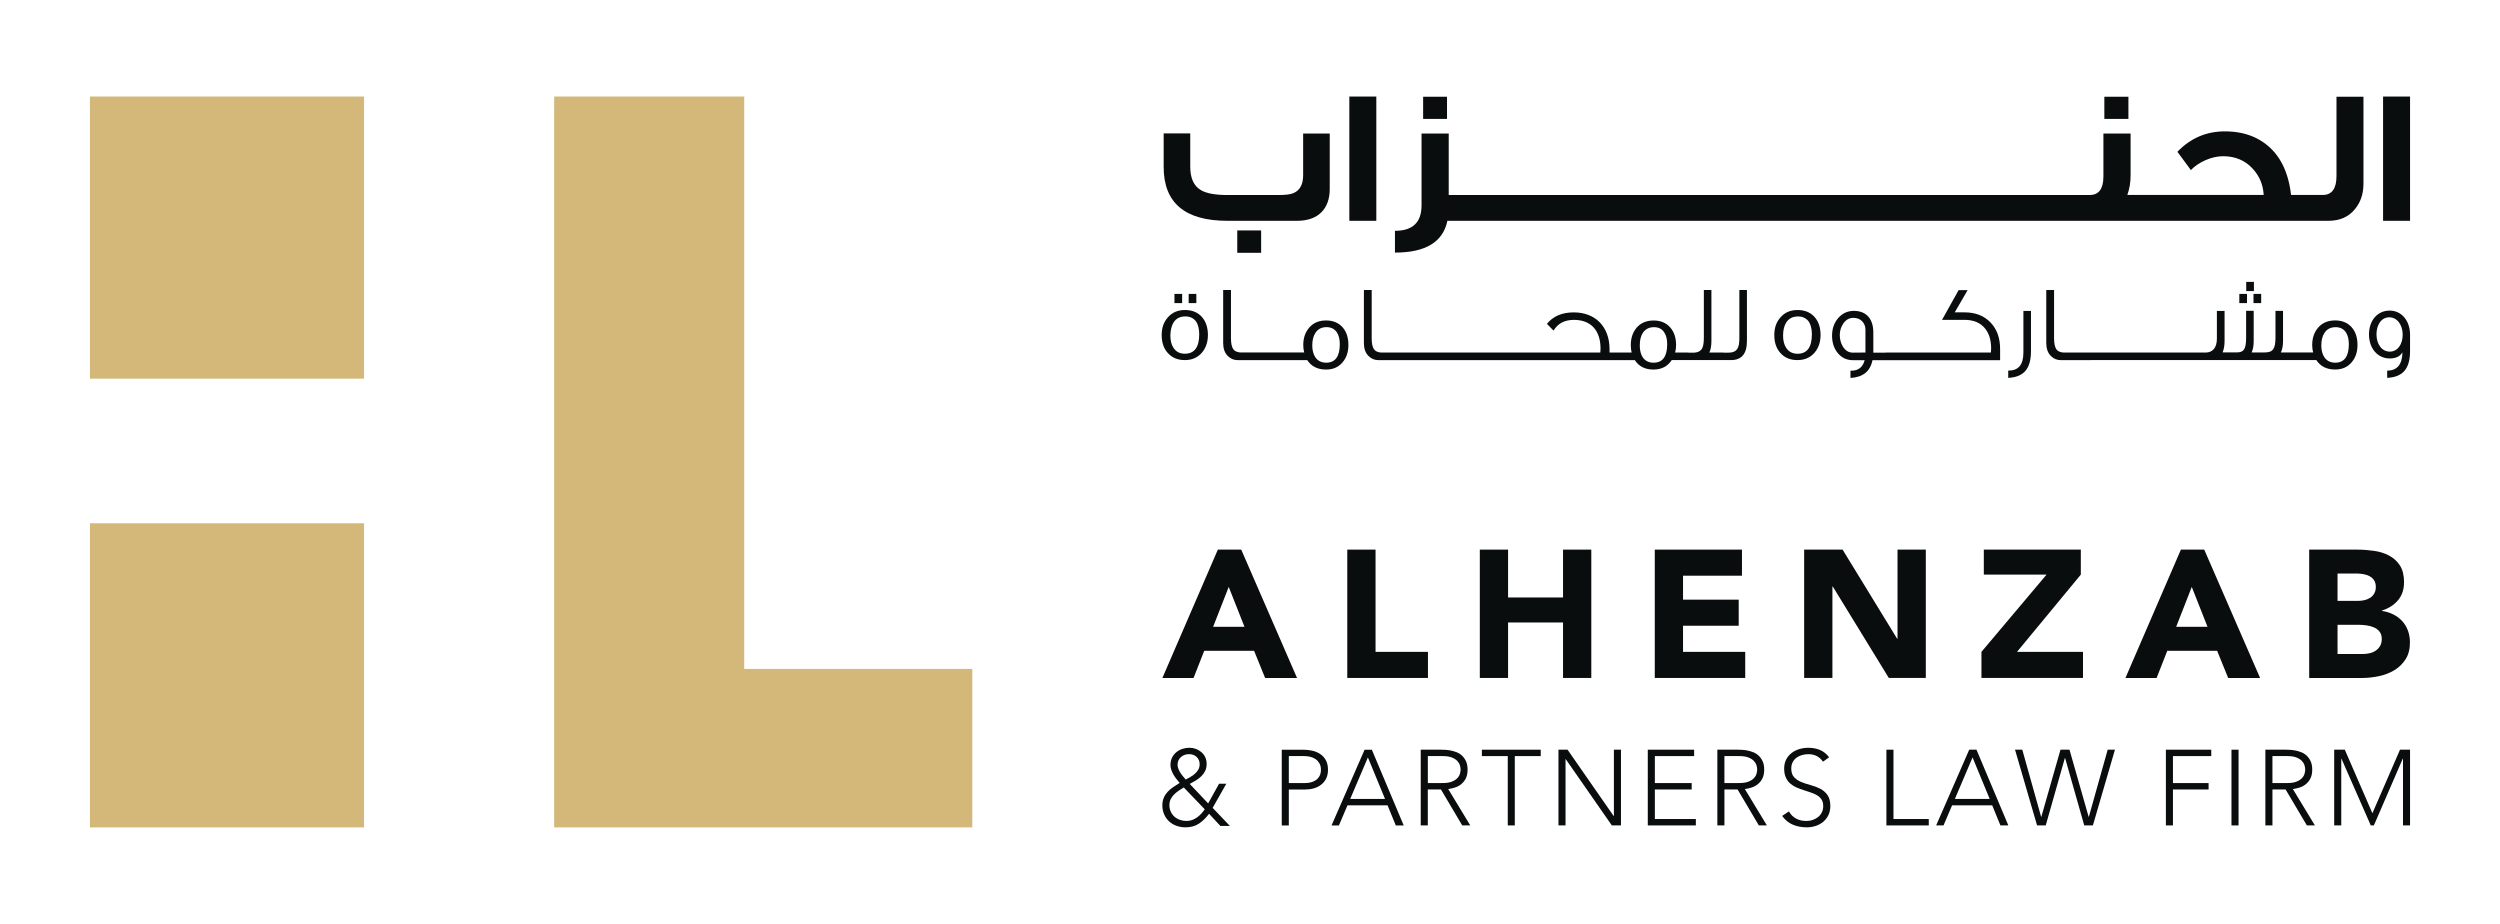 <?xml version="1.0" encoding="utf-8"?>
<!-- Generator: Adobe Illustrator 28.2.0, SVG Export Plug-In . SVG Version: 6.00 Build 0)  -->
<svg version="1.1" id="Layer_1" xmlns="http://www.w3.org/2000/svg" xmlns:xlink="http://www.w3.org/1999/xlink" x="0px" y="0px"
	 viewBox="0 0 644 238" style="enable-background:new 0 0 644 238;" xml:space="preserve">
<style type="text/css">
	.st0{fill:#D3B87A;}
	.st1{fill:#0A0D0D;}
</style>
<g>
	<path class="st0" d="M250.46,172.31v40.82H142.75V24.87h48.96v147.44H250.46z M93.78,24.87H23.17v72.68h70.61V24.87z M23.17,213.13
		h70.61v-78.34H23.17V213.13z"/>
	<g>
		<path class="st1" d="M316.18,56.88h17.97c5.36,0,8.39-3.03,8.39-8.19V34.4h-6.85v10.77c0,2.33-0.84,3.87-2.48,4.57
			c-0.75,0.35-2.09,0.5-4.07,0.5h-12.8c-3.23,0-5.51-0.4-6.95-1.24c-1.84-1.04-2.78-3.08-2.78-6v-8.64h-6.85v8.64
			C299.76,52.26,305.22,56.88,316.18,56.88z"/>
		<rect x="318.72" y="59.36" class="st1" width="6.15" height="5.76"/>
		<rect x="347.59" y="24.87" class="st1" width="6.95" height="32.01"/>
		<path class="st1" d="M372.85,56.88h6.2h1.49h4.47h0.8h9.03h0.79h9.03h0.8h9.03h0.8h9.03h0.79h9.03h0.8h9.03h0.8h9.03h0.79h9.03
			h0.8h9.03h0.8h9.03h0.79h9.03h0.8h5.09h0.8h9.03h0.79h9.03h0.8h14.33h0.89h20.29v0h40.49v0h4.36c2.93,0,5.21-0.99,6.85-3.03
			c1.44-1.74,2.18-3.92,2.18-6.55V24.92h-6.95v20.44c0,3.23-1.19,4.86-3.52,4.86h-5.11v0h-3.07c-0.84-7.34-3.97-12.26-9.28-14.79
			c-2.23-1.04-4.81-1.59-7.74-1.59c-4.81,0-8.88,1.74-12.26,5.26c1.64,2.23,2.78,3.77,3.47,4.71c1.94-2.03,5.31-3.57,8.29-3.57
			c3.13,0,5.71,1.09,7.64,3.22c1.74,1.89,2.68,4.12,2.83,6.75h-26.99v0h-8.14c0.55-1.54,0.84-3.18,0.84-5.01V34.4h-7v11.07
			c0,3.18-1.19,4.76-3.52,4.76h-3.67h-0.89h-14.33h-0.8h-9.03h-0.79h-9.03h-0.8h-5.09h-0.8h-9.03h-0.79h-9.03h-0.8h-9.03h-0.8h-9.03
			h-0.79h-9.03h-0.8h-9.03h-0.8h-9.03h-0.79h-9.03h-0.8h-9.03h-0.8h-9.03h-0.79h-9.03h-0.8h-4.47h-1.49h-5.85V34.4h-7v18.51
			c0,4.37-2.28,6.55-6.85,6.55v5.61C367.24,65.07,371.71,62.34,372.85,56.88z"/>
		<rect x="366.6" y="24.92" class="st1" width="6.15" height="5.71"/>
		<rect x="542.08" y="24.92" class="st1" width="6.2" height="5.71"/>
		<rect x="613.88" y="24.87" class="st1" width="6.95" height="32.01"/>
		<path class="st1" d="M305.22,92.76c1.81,0,3.29-0.64,4.38-1.9c1.03-1.2,1.56-2.74,1.56-4.58c0-1.87-0.5-3.4-1.5-4.58
			c-1.09-1.23-2.54-1.84-4.41-1.84c-1.81,0-3.29,0.61-4.38,1.87c-1.09,1.2-1.62,2.71-1.62,4.58c0,1.92,0.53,3.46,1.56,4.6
			C301.9,92.15,303.35,92.76,305.22,92.76z M302.34,83.02c0.67-1.01,1.67-1.51,3.01-1.51c1.25,0,2.18,0.48,2.82,1.4
			c0.5,0.81,0.75,1.9,0.75,3.21c0,3.32-1.23,5-3.71,5c-1.26,0-2.21-0.48-2.88-1.45c-0.56-0.81-0.84-1.9-0.84-3.21
			C301.51,85.03,301.79,83.89,302.34,83.02z"/>
		<rect x="302.54" y="75.71" class="st1" width="1.98" height="2.37"/>
		<rect x="306.2" y="75.71" class="st1" width="1.98" height="2.37"/>
		<path class="st1" d="M337.31,84.33c-1.06,1.2-1.59,2.71-1.59,4.55c0,0.7,0.08,1.34,0.25,1.92h-4.58v0h-4.86h-0.36h-5.13v0
			c-1.37,0-1.59,0-1.79-0.03c-0.75-0.11-1.28-0.39-1.59-0.87c-0.36-0.56-0.56-1.48-0.56-2.76V74.71h-2.01v13.62
			c0,1.48,0.39,2.59,1.2,3.38c0.7,0.7,1.54,1.06,2.54,1.06h1.81v0h5.52h0.36h5.52v0h4.71c1.06,1.62,2.68,2.43,4.83,2.43
			c1.78,0,3.21-0.61,4.27-1.87c1-1.17,1.5-2.65,1.5-4.47c0-1.84-0.47-3.35-1.45-4.49c-1.03-1.2-2.48-1.82-4.3-1.82
			S338.38,83.14,337.31,84.33z M344.4,85.65c0.48,0.75,0.73,1.76,0.73,3.01c0,3.18-1.17,4.77-3.51,4.77c-1.2,0-2.12-0.45-2.77-1.37
			c-0.53-0.78-0.81-1.82-0.81-3.07c0-1.37,0.28-2.43,0.81-3.24c0.64-0.98,1.59-1.48,2.87-1.48
			C342.89,84.28,343.79,84.73,344.4,85.65z"/>
		<path class="st1" d="M430.64,92.76h3.69v0h9.15v0h2.43c2.74,0,4.1-1.65,4.1-4.91V74.71h-1.95v12.28c0,1.28-0.14,2.17-0.42,2.68
			c-0.39,0.78-1.17,1.17-2.37,1.17h-1.31v-0.03h-3.63c0.36-0.75,0.53-1.76,0.53-2.96V74.71h-1.95v12.28c0,1.28-0.14,2.18-0.42,2.71
			c-0.39,0.76-1.17,1.15-2.37,1.15h-1.2v-0.03h-3.41c0.17-0.61,0.25-1.25,0.25-1.95c0-1.84-0.5-3.35-1.48-4.49
			c-1.03-1.2-2.48-1.82-4.3-1.82c-1.81,0-3.26,0.59-4.33,1.79c-1.03,1.2-1.56,2.71-1.56,4.55c0,0.7,0.09,1.34,0.22,1.92h-3.29v0
			h-2.4v-0.86c0-5.81-3.66-9.49-9.21-9.49c-3.04,0-5.33,0.98-6.92,2.96c0.87,0.87,1.43,1.43,1.7,1.73c1.11-1.84,2.87-2.76,5.25-2.76
			c4.38,0,6.86,2.71,6.86,7.42c0,0.31-0.03,0.64-0.06,1h-16.97v0h-4.89h-0.36h-5.16h-0.36h-5.16h-0.36h-5.16h-0.36h-5.16h-0.36
			h-5.16h-0.36h-5.13v0c-1.37,0-1.59,0-1.79-0.03c-0.75-0.11-1.28-0.39-1.59-0.87c-0.36-0.56-0.56-1.48-0.56-2.76V74.71h-2.01v13.62
			c0,1.48,0.39,2.59,1.2,3.38c0.7,0.7,1.54,1.06,2.54,1.06h1.81v0h5.52h0.36h5.16h0.36h5.16h0.36h5.16h0.36h5.16h0.36h5.16h0.36
			h5.53v0h21.77v0h3.46c1.03,1.62,2.65,2.43,4.8,2.43C428.01,95.19,429.58,94.38,430.64,92.76z M423.19,92.07
			c-0.53-0.78-0.78-1.82-0.78-3.07c0-1.37,0.25-2.43,0.78-3.24c0.64-0.98,1.62-1.48,2.88-1.48c1.2,0,2.06,0.45,2.65,1.37
			c0.5,0.75,0.75,1.76,0.75,3.01c0,3.18-1.17,4.77-3.51,4.77C424.75,93.43,423.83,92.99,423.19,92.07z"/>
		<path class="st1" d="M467.42,90.86c1.03-1.2,1.56-2.73,1.56-4.58c0-1.87-0.5-3.41-1.51-4.58c-1.09-1.23-2.54-1.84-4.41-1.84
			c-1.82,0-3.29,0.61-4.38,1.87c-1.09,1.2-1.62,2.71-1.62,4.58c0,1.93,0.53,3.46,1.56,4.61c1.09,1.23,2.54,1.84,4.41,1.84
			C464.85,92.76,466.33,92.12,467.42,90.86z M460.16,89.67c-0.56-0.81-0.84-1.9-0.84-3.21c0-1.42,0.28-2.57,0.84-3.43
			c0.67-1.01,1.67-1.51,3.01-1.51c1.26,0,2.18,0.48,2.82,1.4c0.5,0.81,0.75,1.9,0.75,3.21c0,3.32-1.23,5-3.71,5
			C461.78,91.12,460.83,90.64,460.16,89.67z"/>
		<path class="st1" d="M515.23,92.76v-2.82c0-2.85-0.81-5.13-2.46-6.86c-1.67-1.76-3.93-2.62-6.75-2.62h-2.48l3.32-5.72h-2.32
			c-1.84,3.29-3.26,5.83-4.27,7.65h5.75c2.37,0,4.16,0.75,5.36,2.26c1.03,1.28,1.54,3.01,1.54,5.16c0,0.33-0.03,0.67-0.06,1.01
			h-15.74v0h-5.52h-0.36h-5.52v0.03h-3.15v-5.19c0-3.68-1.93-5.58-5.02-5.58c-1.59,0-2.93,0.61-4.02,1.84
			c-1.06,1.23-1.59,2.74-1.59,4.55c0,1.81,0.5,3.32,1.51,4.52c1,1.2,2.29,1.79,3.85,1.79h3.04c-0.47,1.79-1.62,2.71-3.41,2.71h-0.25
			v1.87c3.21-0.19,5.11-1.7,5.67-4.58h3.85v0h5.05h0.36h5.52v0H515.23z M480.54,90.81l-3.24,0.03c-1.09,0-1.95-0.53-2.59-1.59
			c-0.53-0.86-0.78-1.87-0.78-2.99c0-1.06,0.31-2.04,0.89-2.9c0.67-0.98,1.53-1.48,2.59-1.48c1.03,0,1.82,0.33,2.37,0.98
			c0.5,0.56,0.76,1.26,0.76,2.07V90.81z"/>
		<path class="st1" d="M523.18,80.09h-1.95v10.66c0,3.29-1.31,4.72-3.91,4.72v1.87c4.1-0.22,5.86-2.4,5.86-6.95V80.09z"/>
		<path class="st1" d="M538.56,92.76h5.16h0.36h5.16h0.36h5.16h0.36h5.16h0.36h4.91h0.61h25.9v0h4.63c1.06,1.62,2.68,2.43,4.83,2.43
			c1.78,0,3.21-0.61,4.27-1.87c1-1.17,1.5-2.65,1.5-4.47c0-1.84-0.47-3.35-1.45-4.49c-1.03-1.2-2.48-1.82-4.3-1.82
			s-3.26,0.59-4.33,1.79c-1.06,1.2-1.59,2.71-1.59,4.55c0,0.7,0.08,1.34,0.25,1.92h-4.58v0h-3.74c0.36-0.75,0.56-1.76,0.56-2.96
			v-7.76h-1.95v6.89c0,2.96-0.7,3.82-2.79,3.82h-3.35c0.36-0.75,0.53-1.76,0.53-2.96v-7.76h-1.95v6.89c0,2.96-0.59,3.82-2.37,3.82
			h-3.66V90.7c0.31-0.76,0.48-1.7,0.48-2.84v-7.76h-1.98v7.15c0,2.37-1.14,3.57-2.93,3.57h-1.98h-0.61h-4.91h-0.36h-5.16h-0.36
			h-5.16h-0.36h-5.16h-0.36h-5.16h-0.36h-5.13v0c-1.37,0-1.59,0-1.79-0.03c-0.75-0.11-1.28-0.39-1.59-0.87
			c-0.36-0.56-0.56-1.48-0.56-2.76V74.71h-2.01v13.62c0,1.48,0.39,2.59,1.2,3.38c0.7,0.7,1.54,1.06,2.54,1.06h1.81v0h5.52H538.56z
			 M598.78,85.76c0.64-0.98,1.59-1.48,2.87-1.48c1.17,0,2.07,0.45,2.68,1.37c0.48,0.75,0.73,1.76,0.73,3.01
			c0,3.18-1.17,4.77-3.51,4.77c-1.2,0-2.12-0.45-2.77-1.37c-0.53-0.78-0.81-1.82-0.81-3.07C597.97,87.63,598.25,86.57,598.78,85.76z
			"/>
		<rect x="578.63" y="72.61" class="st1" width="1.98" height="2.37"/>
		<rect x="580.5" y="75.71" class="st1" width="1.98" height="2.37"/>
		<rect x="576.85" y="75.71" class="st1" width="1.98" height="2.37"/>
		<path class="st1" d="M615.58,80.01c-3.18,0-5.33,2.57-5.33,6.14c0,3.63,2.26,6.19,5.33,6.19c1.59,0,2.68-0.53,3.29-1.59
			c-0.06,3.15-1.37,4.72-3.93,4.72v1.87c4.1-0.22,5.89-2.4,5.89-6.95v-4.16C620.83,82.6,618.63,80.01,615.58,80.01z M615.61,90.58
			c-2.04,0-3.43-1.92-3.43-4.46c0-2.43,1.25-4.38,3.29-4.38c2.07,0,3.46,1.98,3.46,4.49C618.93,88.66,617.65,90.58,615.61,90.58z"/>
		<path class="st1" d="M319.74,141.58h-6.02l-14.29,33.07h8.03l2.75-7.01h12.84l2.85,7.01h8.22L319.74,141.58z M312.5,161.47
			l4.02-10.28l4.06,10.28H312.5z"/>
		<polygon class="st1" points="347.06,141.58 347.06,174.64 367.84,174.64 367.84,167.92 354.34,167.92 354.34,141.58 		"/>
		<polygon class="st1" points="381.2,141.58 381.2,174.64 388.48,174.64 388.48,160.35 402.64,160.35 402.64,174.64 409.92,174.64 
			409.92,141.58 402.64,141.58 402.64,153.91 388.48,153.91 388.48,141.58 		"/>
		<polygon class="st1" points="448.73,148.3 448.73,141.58 426.27,141.58 426.27,174.64 449.57,174.64 449.57,167.92 433.55,167.92 
			433.55,161.19 447.89,161.19 447.89,154.47 433.55,154.47 433.55,148.3 		"/>
		<polygon class="st1" points="496.09,174.64 496.09,141.58 488.8,141.58 488.8,164.55 488.71,164.55 474.65,141.58 464.75,141.58 
			464.75,174.64 472.03,174.64 472.03,151.1 472.13,151.1 486.56,174.64 		"/>
		<polygon class="st1" points="510.42,174.64 536.58,174.64 536.58,167.92 519.58,167.92 536.02,148.02 536.02,141.58 
			511.03,141.58 511.03,148.02 527.19,148.02 510.42,167.92 		"/>
		<path class="st1" d="M561.8,141.58l-14.29,33.07h8.03l2.75-7.01h12.84l2.85,7.01h8.22l-14.39-33.07H561.8z M560.58,161.47
			l4.02-10.28l4.06,10.28H560.58z"/>
		<path class="st1" d="M617.72,154.63c1.04-1.23,1.56-2.78,1.56-4.65c0-1.8-0.36-3.25-1.08-4.34c-0.71-1.09-1.65-1.94-2.8-2.54
			c-1.15-0.61-2.45-1.01-3.9-1.21c-1.45-0.2-2.89-0.31-4.32-0.31h-12.33v33.07h13.54c1.46,0,2.93-0.16,4.41-0.47
			c1.48-0.31,2.81-0.83,3.99-1.54c1.18-0.71,2.15-1.66,2.89-2.82c0.75-1.17,1.12-2.62,1.12-4.37c0-1.06-0.17-2.05-0.51-2.99
			c-0.34-0.93-0.83-1.75-1.47-2.45c-0.64-0.7-1.4-1.28-2.29-1.73c-0.89-0.45-1.88-0.75-2.96-0.91v-0.09
			C615.3,156.74,616.68,155.86,617.72,154.63z M602.15,147.74h4.95c0.56,0,1.14,0.06,1.73,0.16c0.59,0.11,1.12,0.29,1.59,0.54
			s0.85,0.6,1.15,1.05c0.29,0.45,0.44,1.02,0.44,1.7c0,0.66-0.13,1.22-0.4,1.68c-0.26,0.46-0.61,0.84-1.05,1.12
			c-0.43,0.28-0.93,0.48-1.47,0.61c-0.54,0.12-1.1,0.19-1.66,0.19h-5.28V147.74z M613.1,166.42c-0.3,0.5-0.68,0.9-1.15,1.21
			c-0.46,0.31-0.99,0.53-1.56,0.65c-0.58,0.13-1.14,0.19-1.7,0.19h-6.54v-7.52h5.51c0.59,0,1.23,0.05,1.91,0.14
			c0.68,0.09,1.32,0.26,1.92,0.51c0.59,0.25,1.08,0.61,1.47,1.1c0.39,0.48,0.58,1.11,0.58,1.89
			C613.54,165.32,613.4,165.92,613.1,166.42z"/>
		<path class="st1" d="M315.9,201.89h-1.87l-2.81,5.07l-4.74-5.02c0.55-0.29,1.08-0.6,1.6-0.91c0.51-0.31,0.98-0.67,1.39-1.08
			c0.41-0.4,0.74-0.86,0.99-1.38c0.25-0.51,0.37-1.12,0.37-1.82c0-0.62-0.12-1.19-0.36-1.7c-0.24-0.5-0.57-0.93-0.98-1.29
			c-0.41-0.36-0.89-0.64-1.42-0.84c-0.53-0.2-1.08-0.3-1.65-0.3c-0.64,0-1.26,0.1-1.86,0.3c-0.6,0.2-1.12,0.49-1.57,0.87
			c-0.45,0.38-0.81,0.84-1.08,1.39c-0.26,0.55-0.4,1.18-0.4,1.87c0,0.44,0.07,0.87,0.22,1.28c0.15,0.41,0.33,0.81,0.55,1.2
			c0.22,0.38,0.47,0.76,0.76,1.12c0.29,0.36,0.56,0.7,0.84,1.03c-0.57,0.35-1.12,0.71-1.65,1.06c-0.53,0.36-1,0.76-1.42,1.2
			c-0.41,0.44-0.75,0.95-1,1.52c-0.26,0.57-0.39,1.23-0.39,1.99c0,0.86,0.16,1.64,0.47,2.34c0.31,0.7,0.73,1.3,1.27,1.79
			c0.53,0.5,1.16,0.88,1.89,1.14c0.73,0.26,1.5,0.4,2.33,0.4c1.36,0,2.51-0.32,3.46-0.95c0.95-0.63,1.82-1.48,2.61-2.55l2.92,3.14
			h2.45l-4.44-4.66L315.9,201.89z M303.55,198.05c-0.14-0.35-0.21-0.69-0.21-1.02c0-0.83,0.29-1.49,0.86-2
			c0.57-0.51,1.27-0.76,2.1-0.76c0.79,0,1.44,0.24,1.96,0.73c0.51,0.48,0.77,1.12,0.77,1.89c0,0.51-0.12,0.97-0.35,1.37
			c-0.23,0.39-0.52,0.75-0.87,1.06c-0.35,0.31-0.73,0.59-1.16,0.83c-0.42,0.24-0.83,0.46-1.21,0.66c-0.2-0.24-0.43-0.51-0.68-0.8
			c-0.25-0.29-0.48-0.61-0.69-0.94C303.86,198.74,303.68,198.4,303.55,198.05z M309.43,209.62c-0.33,0.36-0.69,0.68-1.08,0.95
			c-0.38,0.27-0.8,0.49-1.25,0.66c-0.45,0.16-0.93,0.25-1.45,0.25c-0.61,0-1.18-0.1-1.72-0.29c-0.54-0.19-1.01-0.47-1.41-0.83
			c-0.39-0.36-0.71-0.78-0.93-1.28c-0.23-0.5-0.35-1.05-0.35-1.68c0-0.57,0.11-1.08,0.33-1.53c0.22-0.45,0.51-0.85,0.87-1.21
			c0.36-0.36,0.76-0.68,1.19-0.98s0.87-0.57,1.31-0.83l5.4,5.62C310.06,208.88,309.76,209.26,309.43,209.62z"/>
		<path class="st1" d="M339.98,194.17c-0.62-0.39-1.3-0.66-2.04-0.81c-0.75-0.16-1.46-0.23-2.14-0.23h-5.62v19.51H332v-9.26h4.22
			c0.77,0,1.51-0.1,2.22-0.3c0.71-0.2,1.33-0.51,1.87-0.93c0.54-0.41,0.98-0.94,1.3-1.58c0.32-0.64,0.48-1.4,0.48-2.29
			c0-1.01-0.2-1.85-0.59-2.52C341.1,195.08,340.6,194.55,339.98,194.17z M339.91,199.9c-0.24,0.44-0.55,0.79-0.94,1.06
			c-0.39,0.27-0.83,0.46-1.32,0.58c-0.5,0.12-1,0.18-1.52,0.18H332v-6.95h4.02c0.52,0,1.03,0.06,1.55,0.19
			c0.51,0.13,0.97,0.34,1.36,0.62c0.4,0.28,0.72,0.65,0.97,1.09c0.25,0.44,0.37,0.98,0.37,1.6
			C340.27,198.92,340.15,199.46,339.91,199.9z"/>
		<path class="st1" d="M351.52,193.12L343,212.64h1.9l2.21-5.18h10.33l2.12,5.18h2.04l-8.21-19.51H351.52z M347.82,205.8l4.55-10.69
			l4.41,10.69H347.82z"/>
		<path class="st1" d="M374.75,202.88c0.59-0.18,1.13-0.46,1.61-0.84c0.48-0.38,0.89-0.87,1.21-1.48c0.32-0.61,0.48-1.38,0.48-2.32
			c0-0.85-0.14-1.56-0.41-2.15c-0.28-0.59-0.63-1.07-1.05-1.46c-0.42-0.39-0.9-0.68-1.43-0.88c-0.53-0.2-1.06-0.35-1.57-0.44
			c-0.51-0.09-0.99-0.15-1.43-0.16c-0.44-0.02-0.79-0.03-1.05-0.03h-5.13v19.51h1.82v-9.26h3.39l5.48,9.26h2.07l-5.68-9.37
			C373.6,203.19,374.16,203.06,374.75,202.88z M367.81,201.72v-6.95h3.86c0.96,0,1.73,0.12,2.33,0.36c0.6,0.24,1.06,0.53,1.39,0.88
			c0.33,0.35,0.56,0.73,0.68,1.13c0.12,0.41,0.18,0.77,0.18,1.1c0,0.33-0.06,0.7-0.18,1.1c-0.12,0.41-0.34,0.78-0.68,1.13
			c-0.33,0.35-0.79,0.64-1.39,0.88c-0.6,0.24-1.38,0.36-2.33,0.36H367.81z"/>
		<polygon class="st1" points="381.73,194.77 388.4,194.77 388.4,212.63 390.21,212.63 390.21,194.77 396.89,194.77 396.89,193.12 
			381.73,193.12 		"/>
		<polygon class="st1" points="415.74,210.21 415.68,210.21 403.8,193.12 401.46,193.12 401.46,212.63 403.28,212.63 403.28,195.55 
			403.33,195.55 415.21,212.63 417.56,212.63 417.56,193.12 415.74,193.12 		"/>
		<polygon class="st1" points="426.29,203.37 435.78,203.37 435.78,201.72 426.29,201.72 426.29,194.77 436.41,194.77 
			436.41,193.12 424.47,193.12 424.47,212.63 436.85,212.63 436.85,210.98 426.29,210.98 		"/>
		<path class="st1" d="M451.16,202.88c0.59-0.18,1.13-0.46,1.61-0.84c0.48-0.38,0.89-0.87,1.21-1.48c0.32-0.61,0.48-1.38,0.48-2.32
			c0-0.85-0.14-1.56-0.41-2.15c-0.28-0.59-0.63-1.07-1.05-1.46c-0.42-0.39-0.9-0.68-1.43-0.88c-0.53-0.2-1.06-0.35-1.57-0.44
			c-0.51-0.09-0.99-0.15-1.43-0.16c-0.44-0.02-0.79-0.03-1.05-0.03h-5.13v19.51h1.82v-9.26h3.39l5.48,9.26h2.07l-5.68-9.37
			C450.01,203.19,450.57,203.06,451.16,202.88z M444.21,201.72v-6.95h3.86c0.96,0,1.73,0.12,2.33,0.36c0.6,0.24,1.06,0.53,1.39,0.88
			c0.33,0.35,0.56,0.73,0.68,1.13c0.12,0.41,0.18,0.77,0.18,1.1c0,0.33-0.06,0.7-0.18,1.1c-0.12,0.41-0.34,0.78-0.68,1.13
			c-0.33,0.35-0.79,0.64-1.39,0.88c-0.6,0.24-1.38,0.36-2.33,0.36H444.21z"/>
		<path class="st1" d="M468.89,203.18c-0.74-0.38-1.55-0.69-2.42-0.92c-0.87-0.23-1.68-0.5-2.43-0.8c-0.74-0.3-1.36-0.72-1.86-1.24
			c-0.5-0.52-0.75-1.27-0.75-2.24c0-0.63,0.12-1.17,0.36-1.63c0.24-0.46,0.56-0.84,0.95-1.14c0.39-0.3,0.86-0.53,1.39-0.69
			c0.53-0.16,1.09-0.24,1.68-0.24c0.84,0,1.58,0.16,2.19,0.48c0.62,0.32,1.15,0.8,1.61,1.45l1.57-1.13
			c-0.66-0.88-1.45-1.51-2.36-1.89c-0.91-0.38-1.9-0.56-2.96-0.56c-0.83,0-1.62,0.11-2.37,0.34c-0.76,0.23-1.42,0.57-2,1.02
			c-0.58,0.45-1.04,1.01-1.38,1.68c-0.34,0.67-0.51,1.44-0.51,2.3c0,0.92,0.14,1.69,0.43,2.31c0.28,0.63,0.66,1.15,1.14,1.56
			c0.48,0.41,1.01,0.75,1.61,1.01c0.6,0.26,1.21,0.49,1.85,0.69c0.63,0.2,1.25,0.41,1.85,0.61c0.6,0.2,1.14,0.44,1.61,0.73
			c0.48,0.28,0.86,0.65,1.14,1.09c0.29,0.44,0.43,1,0.43,1.68c0,0.59-0.12,1.12-0.34,1.58c-0.23,0.47-0.54,0.87-0.94,1.2
			c-0.4,0.33-0.86,0.59-1.39,0.77c-0.53,0.19-1.1,0.28-1.71,0.28c-0.97,0-1.84-0.2-2.6-0.61c-0.76-0.4-1.38-1.02-1.86-1.85
			l-1.74,1.16c0.77,1.07,1.7,1.82,2.78,2.27c1.08,0.45,2.27,0.67,3.56,0.67c0.79,0,1.55-0.12,2.29-0.36
			c0.73-0.24,1.38-0.59,1.94-1.06c0.56-0.47,1.01-1.04,1.34-1.72c0.33-0.68,0.5-1.46,0.5-2.34c0-1.21-0.25-2.16-0.74-2.85
			C470.26,204.1,469.64,203.57,468.89,203.18z"/>
		<polygon class="st1" points="487.76,193.12 485.94,193.12 485.94,212.63 496.85,212.63 496.85,210.98 487.76,210.98 		"/>
		<path class="st1" d="M507.27,193.12l-8.52,19.51h1.9l2.21-5.18h10.33l2.12,5.18h2.04l-8.21-19.51H507.27z M503.58,205.8
			l4.55-10.69l4.41,10.69H503.58z"/>
		<polygon class="st1" points="538.09,210.4 538.03,210.4 533.1,193.12 530.78,193.12 525.85,210.4 525.79,210.4 520.94,193.12 
			519.07,193.12 524.75,212.63 526.98,212.63 531.91,195.27 531.97,195.27 536.9,212.63 539.13,212.63 544.81,193.12 542.94,193.12 
					"/>
		<polygon class="st1" points="557.93,212.63 559.75,212.63 559.75,203.37 568.93,203.37 568.93,201.72 559.75,201.72 
			559.75,194.77 569.62,194.77 569.62,193.12 557.93,193.12 		"/>
		<rect x="574.83" y="193.12" class="st1" width="1.82" height="19.51"/>
		<path class="st1" d="M592.33,202.88c0.59-0.18,1.13-0.46,1.61-0.84c0.48-0.38,0.89-0.87,1.21-1.48c0.32-0.61,0.48-1.38,0.48-2.32
			c0-0.85-0.14-1.56-0.41-2.15c-0.28-0.59-0.63-1.07-1.05-1.46c-0.42-0.39-0.9-0.68-1.43-0.88c-0.53-0.2-1.06-0.35-1.57-0.44
			s-0.99-0.15-1.43-0.16c-0.44-0.02-0.79-0.03-1.05-0.03h-5.13v19.51h1.82v-9.26h3.39l5.48,9.26h2.07l-5.68-9.37
			C591.18,203.19,591.74,203.06,592.33,202.88z M585.38,201.72v-6.95h3.86c0.95,0,1.73,0.12,2.33,0.36c0.6,0.24,1.06,0.53,1.39,0.88
			c0.33,0.35,0.56,0.73,0.68,1.13c0.12,0.41,0.18,0.77,0.18,1.1c0,0.33-0.06,0.7-0.18,1.1c-0.12,0.41-0.34,0.78-0.68,1.13
			c-0.33,0.35-0.79,0.64-1.39,0.88c-0.6,0.24-1.38,0.36-2.33,0.36H585.38z"/>
		<polygon class="st1" points="611.13,209.49 604.02,193.12 601.29,193.12 601.29,212.63 603.11,212.63 603.11,195.44 
			603.16,195.44 610.71,212.63 611.51,212.63 618.95,195.44 619.01,195.44 619.01,212.63 620.83,212.63 620.83,193.12 
			618.24,193.12 		"/>
	</g>
</g>
</svg>
